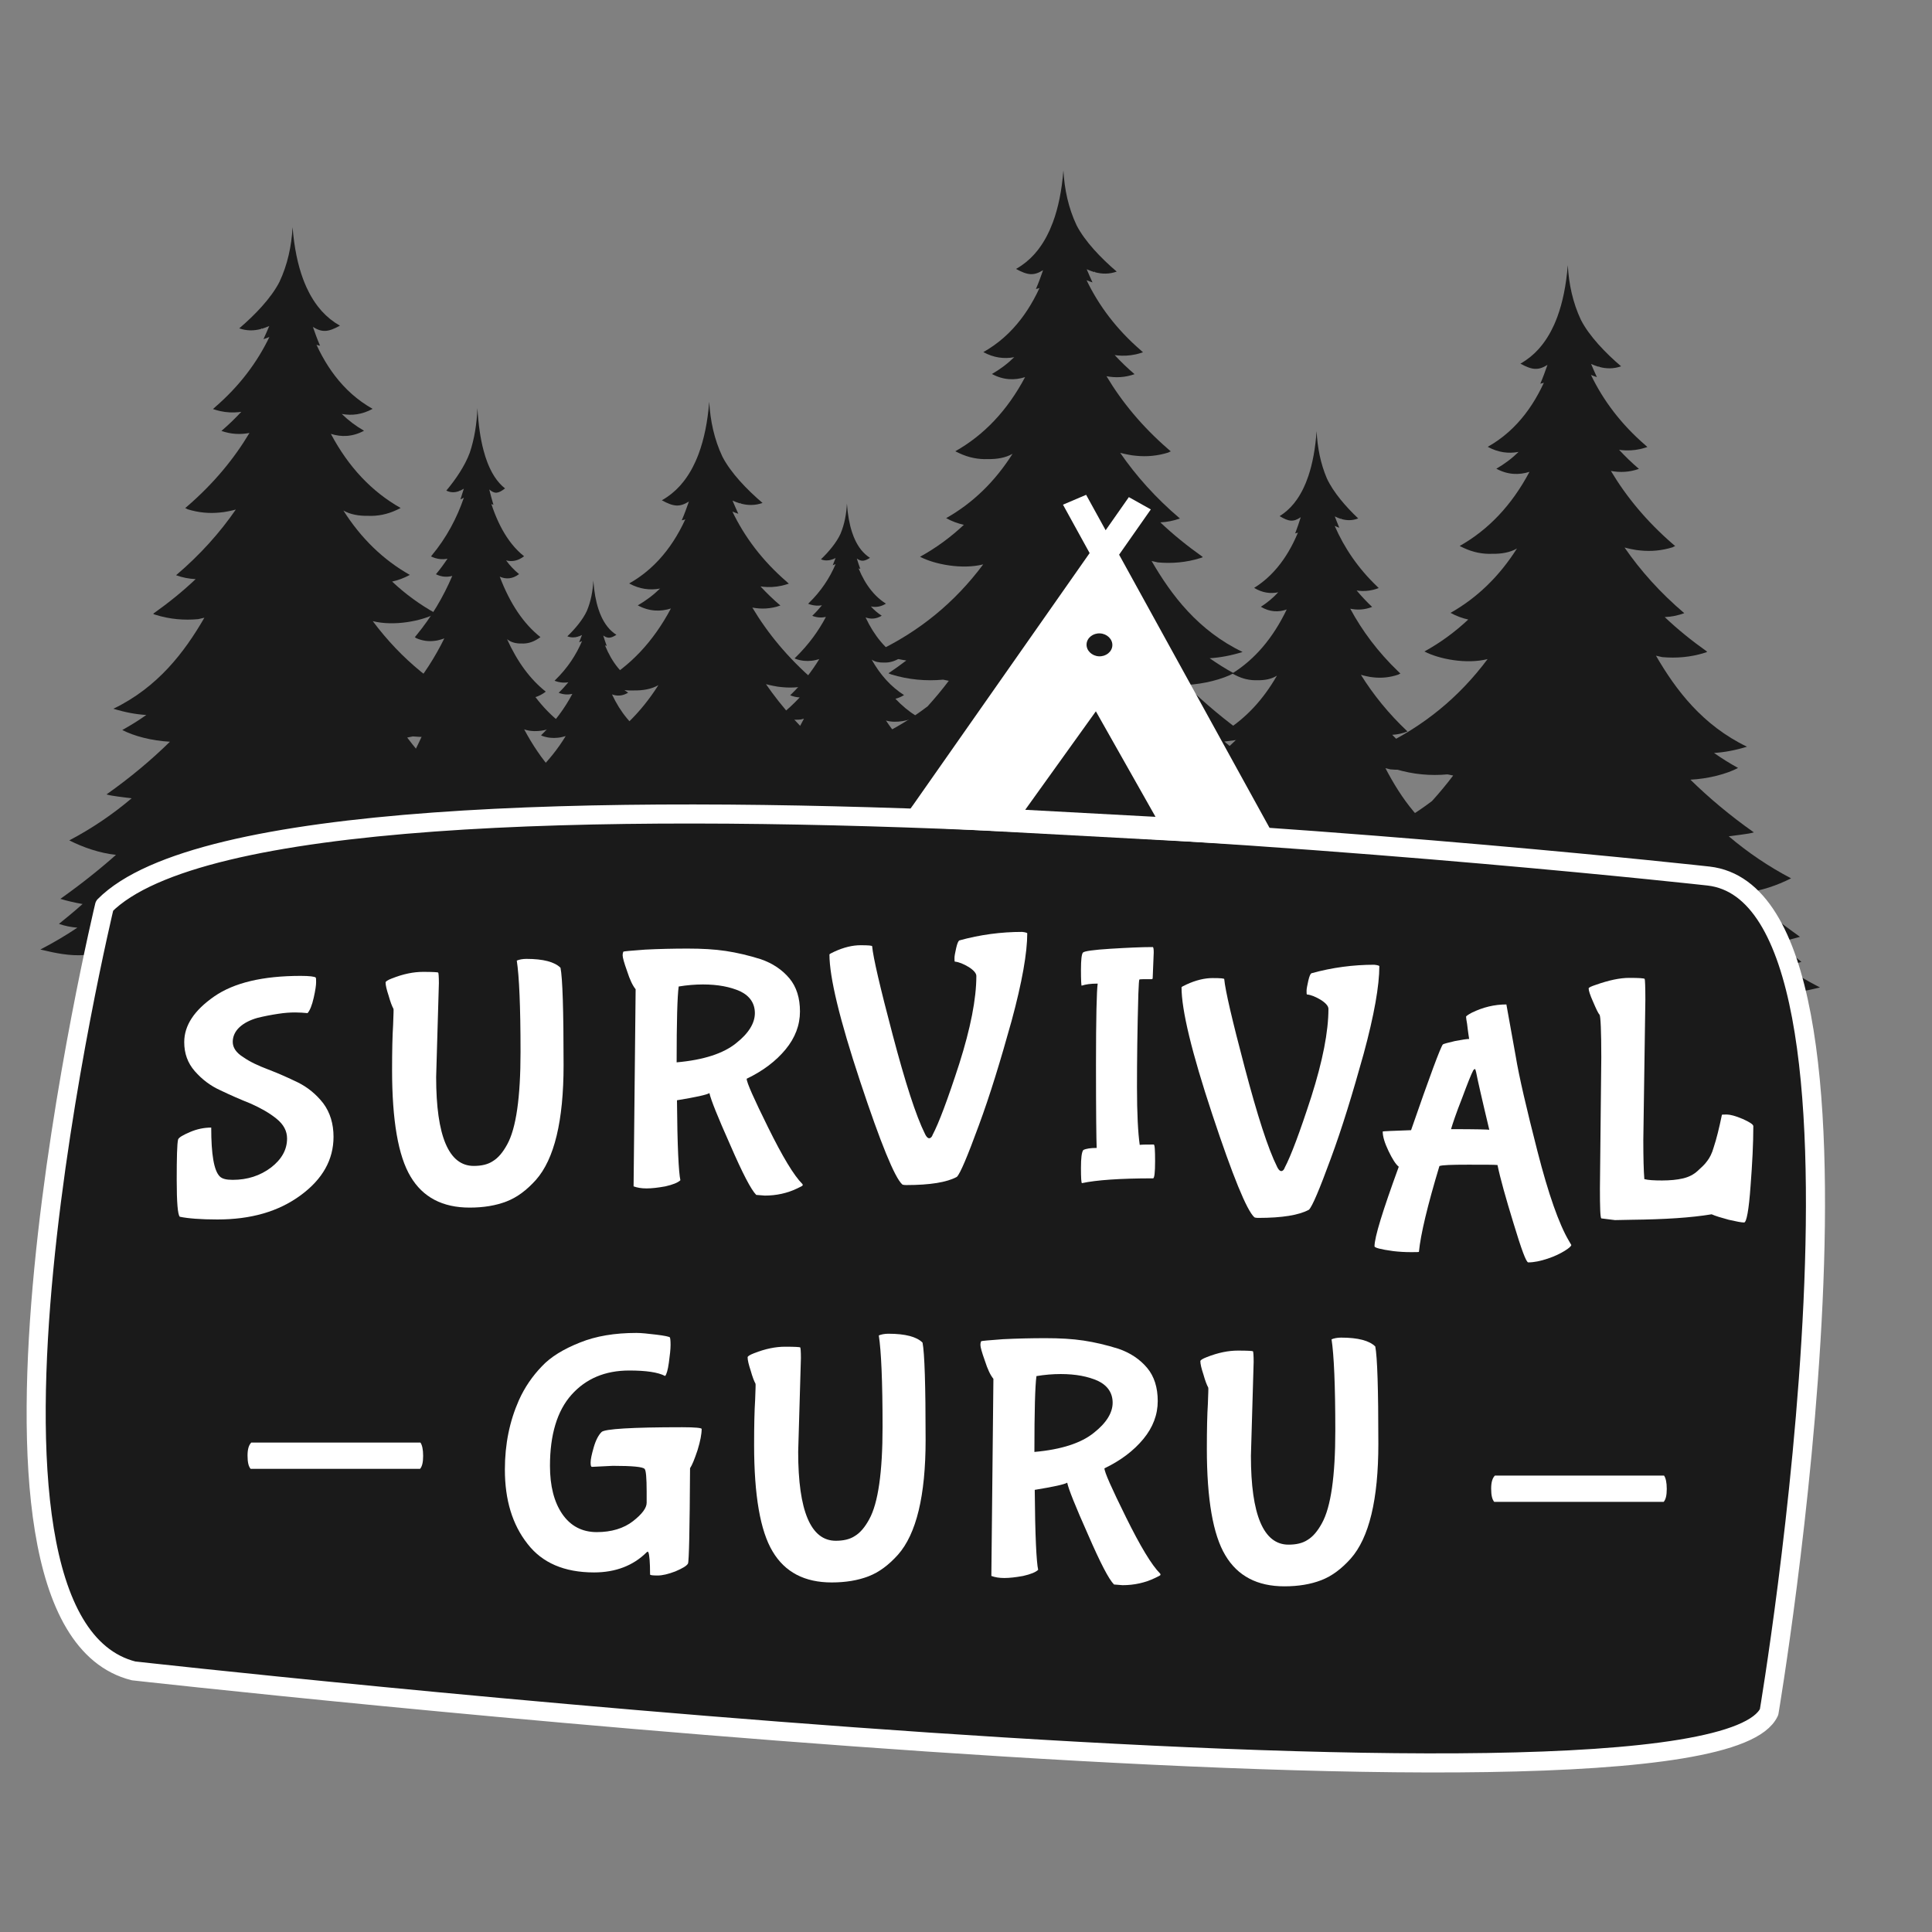 <?xml version="1.0" encoding="UTF-8" standalone="no"?>
<!DOCTYPE svg PUBLIC "-//W3C//DTD SVG 1.1//EN" "http://www.w3.org/Graphics/SVG/1.1/DTD/svg11.dtd">
<svg width="100%" height="100%" viewBox="0 0 3544 3544" version="1.1" xmlns="http://www.w3.org/2000/svg" xmlns:xlink="http://www.w3.org/1999/xlink" xml:space="preserve" xmlns:serif="http://www.serif.com/" style="fill-rule:evenodd;clip-rule:evenodd;stroke-linecap:round;stroke-linejoin:round;stroke-miterlimit:1.5;">
    <rect x="0" y="0" width="3544" height="3544" fill="#808080" stroke="none"/>
    <g transform="matrix(0.3,0,0,0.3,0,0)">
        <g>
            <g transform="matrix(77.924,0,0,77.924,-2101.01,733.249)">
                <path d="M68.485,64.776C68.925,64.664 69.383,64.525 69.869,64.348C67.747,63.354 67.452,63.268 65.624,61.882C66.507,61.735 67.391,61.477 68.225,61.085C66.274,60.165 64.459,59.049 62.802,57.736C63.497,57.558 64.191,57.365 64.884,57.161C65.769,57.079 66.664,56.912 67.562,56.645C67.635,56.608 67.856,56.571 67.795,56.522C66.251,55.521 64.818,54.449 63.506,53.318C63.874,53.208 64.237,53.071 64.593,52.902C63.154,52.224 61.813,51.411 60.574,50.467C59.983,49.814 59.428,49.147 58.914,48.465C59.063,48.44 59.212,48.41 59.359,48.375C60.682,48.497 62.055,48.386 63.452,47.958C63.501,47.921 63.673,47.897 63.624,47.86C63.151,47.539 62.692,47.209 62.247,46.87C63.044,46.754 63.832,46.535 64.593,46.191C61.249,44.608 58.45,42.331 56.213,39.329C57.864,39.747 60.032,39.33 61.17,38.731C59.923,38.045 58.778,37.208 57.731,36.225C58.192,36.124 58.659,35.954 59.121,35.701C57.048,34.53 55.303,32.851 53.909,30.65C54.444,30.965 55.144,31.081 55.852,31.067C56.582,31.096 57.337,30.962 58.108,30.597C58.207,30.554 58.3,30.509 58.385,30.462C58.383,30.461 58.381,30.46 58.38,30.459C58.386,30.456 58.392,30.453 58.398,30.45C56.141,29.174 54.313,27.248 52.926,24.635C53.736,24.893 54.619,24.88 55.527,24.39C54.889,24.022 54.313,23.592 53.773,23.065C53.775,23.065 53.778,23.066 53.78,23.066C53.79,23.07 53.8,23.074 53.81,23.077C54.571,23.212 55.368,23.126 56.202,22.672C56.061,22.593 55.923,22.51 55.787,22.424C55.758,22.406 55.731,22.386 55.702,22.368C55.595,22.298 55.488,22.228 55.384,22.154C55.352,22.131 55.321,22.107 55.29,22.085C55.19,22.012 55.09,21.938 54.993,21.862C54.963,21.839 54.934,21.814 54.905,21.79C54.806,21.71 54.708,21.629 54.612,21.545C54.587,21.523 54.563,21.501 54.538,21.479C54.437,21.389 54.337,21.297 54.24,21.201C54.222,21.184 54.205,21.167 54.188,21.149C54.082,21.044 53.977,20.937 53.875,20.826C53.867,20.818 53.859,20.809 53.852,20.801C53.05,19.929 52.364,18.877 51.797,17.643C51.892,17.679 51.987,17.704 52.08,17.716C52.068,17.691 52.068,17.679 52.055,17.667C51.859,17.213 51.687,16.735 51.515,16.244C52.251,16.698 52.717,16.649 53.637,16.146C53.514,16.077 53.395,16.002 53.279,15.924C53.262,15.913 53.244,15.901 53.227,15.89C53.114,15.813 53.003,15.731 52.895,15.645C52.88,15.633 52.865,15.62 52.85,15.608C52.741,15.519 52.634,15.427 52.531,15.33C52.53,15.329 52.528,15.328 52.527,15.327C52.428,15.233 52.332,15.134 52.239,15.032C52.217,15.008 52.194,14.983 52.172,14.958C52.087,14.862 52.003,14.762 51.923,14.659C51.896,14.624 51.869,14.588 51.842,14.552C51.783,14.473 51.725,14.392 51.669,14.31C51.627,14.248 51.585,14.185 51.545,14.121C51.497,14.046 51.451,13.97 51.405,13.893C51.367,13.828 51.329,13.763 51.293,13.696C51.262,13.639 51.232,13.58 51.201,13.521C51.138,13.399 51.077,13.275 51.018,13.147C51.002,13.113 50.987,13.078 50.972,13.044C50.892,12.863 50.816,12.677 50.744,12.484C50.324,11.351 50.046,10 49.92,8.417C49.837,9.908 49.527,11.359 48.889,12.713C48.238,13.984 46.961,15.311 45.736,16.355C46.325,16.563 46.901,16.551 47.441,16.404C47.453,16.392 47.466,16.367 47.478,16.343C47.49,16.355 47.49,16.38 47.502,16.392C47.698,16.331 47.895,16.257 48.091,16.171C47.944,16.515 47.797,16.858 47.637,17.202C47.764,17.164 47.927,17.106 48.101,17.032C47.146,19.018 45.756,20.887 43.809,22.563C43.807,22.566 43.805,22.57 43.803,22.573C43.76,22.61 43.718,22.649 43.674,22.686C43.722,22.703 43.769,22.717 43.817,22.732C43.819,22.733 43.82,22.734 43.822,22.735C43.839,22.741 43.857,22.745 43.874,22.75C43.919,22.764 43.965,22.778 44.01,22.79C44.068,22.806 44.125,22.82 44.182,22.834C44.206,22.84 44.23,22.846 44.254,22.851C44.747,22.959 45.236,22.978 45.711,22.931C45.72,22.929 45.73,22.926 45.74,22.923C45.792,22.918 45.844,22.913 45.895,22.906C45.416,23.421 44.901,23.924 44.337,24.403C45.095,24.672 45.828,24.697 46.537,24.564C45.325,26.595 43.739,28.512 41.707,30.277C41.635,30.339 41.564,30.402 41.491,30.463C41.516,30.472 41.54,30.479 41.565,30.488C41.602,30.5 41.638,30.525 41.675,30.549C42.534,30.819 43.393,30.892 44.214,30.807C44.415,30.793 44.65,30.758 44.9,30.705C45.091,30.668 45.28,30.625 45.466,30.574C44.215,32.39 42.669,34.12 40.779,35.727C41.282,35.911 41.797,36.009 42.313,36.033C41.319,36.978 40.215,37.873 38.988,38.744C38.998,38.747 39.008,38.749 39.018,38.752C39.016,38.753 39.014,38.755 39.012,38.756C38.963,38.781 39.11,38.805 39.159,38.83C40.288,39.186 41.416,39.272 42.508,39.174C42.674,39.139 42.834,39.104 42.991,39.065C42.994,39.065 42.996,39.065 42.999,39.064C41.429,41.775 39.343,44.523 35.859,46.204C36.789,46.489 37.621,46.643 38.444,46.694C37.837,47.12 37.209,47.513 36.558,47.872C37.455,48.342 38.867,48.718 40.297,48.792C38.835,50.224 37.192,51.605 35.319,52.927C35.741,53.06 36.756,53.153 37.29,53.233C35.785,54.509 34.155,55.61 32.399,56.533C33.488,57.085 34.782,57.534 36.063,57.669C34.723,58.859 33.277,60.002 31.7,61.122C32.277,61.294 32.865,61.429 33.442,61.527C32.853,62.054 32.227,62.57 31.589,63.085C32.05,63.249 32.535,63.343 33.034,63.383C32.103,64.006 31.135,64.578 30.13,65.097C32.473,65.661 34.583,66.042 37.577,64.042C37.81,65.293 37.982,66.103 37.614,66.974C39.287,66.745 40.136,66.031 41.066,64.765C41.337,64.63 41.61,64.493 41.881,64.358C42.103,65.516 42.057,67.228 41.859,68.176C42.846,68.461 45.024,67.242 46.661,65.932C46.674,65.93 46.688,65.926 46.702,65.924L46.702,88.286C46.702,90.107 48.178,91.583 49.999,91.583C51.82,91.583 53.296,90.107 53.296,88.286L53.296,67.641C54.39,68.219 55.504,68.644 56.434,68.74C56.068,68.191 55.847,67.357 55.711,66.493C56.01,66.61 56.244,66.651 56.373,66.569C56.308,65.936 56.354,65.221 56.467,64.565C57.754,65.576 59.619,66.932 60.986,67.158C60.527,66.42 60.498,64.718 60.737,63.907C61.322,64.116 61.902,64.336 62.501,64.53C64.568,65.693 67.104,65.68 68.703,65.207C68.789,65.17 69.034,65.133 68.961,65.084C68.801,64.982 68.643,64.879 68.485,64.776Z" style="fill:rgb(26,26,26);"/>
            </g>
            <g transform="matrix(-77.924,0,0,77.924,10392.2,386.26)">
                <path d="M68.485,64.776C68.925,64.664 69.383,64.525 69.869,64.348C67.747,63.354 67.452,63.268 65.624,61.882C66.507,61.735 67.391,61.477 68.225,61.085C66.274,60.165 64.459,59.049 62.802,57.736C63.497,57.558 64.191,57.365 64.884,57.161C65.769,57.079 66.664,56.912 67.562,56.645C67.635,56.608 67.856,56.571 67.795,56.522C66.251,55.521 64.818,54.449 63.506,53.318C63.874,53.208 64.237,53.071 64.593,52.902C63.154,52.224 61.813,51.411 60.574,50.467C59.983,49.814 59.428,49.147 58.914,48.465C59.063,48.44 59.212,48.41 59.359,48.375C60.682,48.497 62.055,48.386 63.452,47.958C63.501,47.921 63.673,47.897 63.624,47.86C63.151,47.539 62.692,47.209 62.247,46.87C63.044,46.754 63.832,46.535 64.593,46.191C61.249,44.608 58.45,42.331 56.213,39.329C57.864,39.747 60.032,39.33 61.17,38.731C59.923,38.045 58.778,37.208 57.731,36.225C58.192,36.124 58.659,35.954 59.121,35.701C57.048,34.53 55.303,32.851 53.909,30.65C54.444,30.965 55.144,31.081 55.852,31.067C56.582,31.096 57.337,30.962 58.108,30.597C58.207,30.554 58.3,30.509 58.385,30.462C58.383,30.461 58.381,30.46 58.38,30.459C58.386,30.456 58.392,30.453 58.398,30.45C56.141,29.174 54.313,27.248 52.926,24.635C53.736,24.893 54.619,24.88 55.527,24.39C54.889,24.022 54.313,23.592 53.773,23.065C53.775,23.065 53.778,23.066 53.78,23.066C53.79,23.07 53.8,23.074 53.81,23.077C54.571,23.212 55.368,23.126 56.202,22.672C56.061,22.593 55.923,22.51 55.787,22.424C55.758,22.406 55.731,22.386 55.702,22.368C55.595,22.298 55.488,22.228 55.384,22.154C55.352,22.131 55.321,22.107 55.29,22.085C55.19,22.012 55.09,21.938 54.993,21.862C54.963,21.839 54.934,21.814 54.905,21.79C54.806,21.71 54.708,21.629 54.612,21.545C54.587,21.523 54.563,21.501 54.538,21.479C54.437,21.389 54.337,21.297 54.24,21.201C54.222,21.184 54.205,21.167 54.188,21.149C54.082,21.044 53.977,20.937 53.875,20.826C53.867,20.818 53.859,20.809 53.852,20.801C53.05,19.929 52.364,18.877 51.797,17.643C51.892,17.679 51.987,17.704 52.08,17.716C52.068,17.691 52.068,17.679 52.055,17.667C51.859,17.213 51.687,16.735 51.515,16.244C52.251,16.698 52.717,16.649 53.637,16.146C53.514,16.077 53.395,16.002 53.279,15.924C53.262,15.913 53.244,15.901 53.227,15.89C53.114,15.813 53.003,15.731 52.895,15.645C52.88,15.633 52.865,15.62 52.85,15.608C52.741,15.519 52.634,15.427 52.531,15.33C52.53,15.329 52.528,15.328 52.527,15.327C52.428,15.233 52.332,15.134 52.239,15.032C52.217,15.008 52.194,14.983 52.172,14.958C52.087,14.862 52.003,14.762 51.923,14.659C51.896,14.624 51.869,14.588 51.842,14.552C51.783,14.473 51.725,14.392 51.669,14.31C51.627,14.248 51.585,14.185 51.545,14.121C51.497,14.046 51.451,13.97 51.405,13.893C51.367,13.828 51.329,13.763 51.293,13.696C51.262,13.639 51.232,13.58 51.201,13.521C51.138,13.399 51.077,13.275 51.018,13.147C51.002,13.113 50.987,13.078 50.972,13.044C50.892,12.863 50.816,12.677 50.744,12.484C50.324,11.351 50.046,10 49.92,8.417C49.837,9.908 49.527,11.359 48.889,12.713C48.238,13.984 46.961,15.311 45.736,16.355C46.325,16.563 46.901,16.551 47.441,16.404C47.453,16.392 47.466,16.367 47.478,16.343C47.49,16.355 47.49,16.38 47.502,16.392C47.698,16.331 47.895,16.257 48.091,16.171C47.944,16.515 47.797,16.858 47.637,17.202C47.764,17.164 47.927,17.106 48.101,17.032C47.146,19.018 45.756,20.887 43.809,22.563C43.807,22.566 43.805,22.57 43.803,22.573C43.76,22.61 43.718,22.649 43.674,22.686C43.722,22.703 43.769,22.717 43.817,22.732C43.819,22.733 43.82,22.734 43.822,22.735C43.839,22.741 43.857,22.745 43.874,22.75C43.919,22.764 43.965,22.778 44.01,22.79C44.068,22.806 44.125,22.82 44.182,22.834C44.206,22.84 44.23,22.846 44.254,22.851C44.747,22.959 45.236,22.978 45.711,22.931C45.72,22.929 45.73,22.926 45.74,22.923C45.792,22.918 45.844,22.913 45.895,22.906C45.416,23.421 44.901,23.924 44.337,24.403C45.095,24.672 45.828,24.697 46.537,24.564C45.325,26.595 43.739,28.512 41.707,30.277C41.635,30.339 41.564,30.402 41.491,30.463C41.516,30.472 41.54,30.479 41.565,30.488C41.602,30.5 41.638,30.525 41.675,30.549C42.534,30.819 43.393,30.892 44.214,30.807C44.415,30.793 44.65,30.758 44.9,30.705C45.091,30.668 45.28,30.625 45.466,30.574C44.215,32.39 42.669,34.12 40.779,35.727C41.282,35.911 41.797,36.009 42.313,36.033C41.319,36.978 40.215,37.873 38.988,38.744C38.998,38.747 39.008,38.749 39.018,38.752C39.016,38.753 39.014,38.755 39.012,38.756C38.963,38.781 39.11,38.805 39.159,38.83C40.288,39.186 41.416,39.272 42.508,39.174C42.674,39.139 42.834,39.104 42.991,39.065C42.994,39.065 42.996,39.065 42.999,39.064C41.429,41.775 39.343,44.523 35.859,46.204C36.789,46.489 37.621,46.643 38.444,46.694C37.837,47.12 37.209,47.513 36.558,47.872C37.455,48.342 38.867,48.718 40.297,48.792C38.835,50.224 37.192,51.605 35.319,52.927C35.741,53.06 36.756,53.153 37.29,53.233C35.785,54.509 34.155,55.61 32.399,56.533C33.488,57.085 34.782,57.534 36.063,57.669C34.723,58.859 33.277,60.002 31.7,61.122C32.277,61.294 32.865,61.429 33.442,61.527C32.853,62.054 32.227,62.57 31.589,63.085C32.05,63.249 32.535,63.343 33.034,63.383C32.103,64.006 31.135,64.578 30.13,65.097C32.473,65.661 34.583,66.042 37.577,64.042C37.81,65.293 37.982,66.103 37.614,66.974C39.287,66.745 40.136,66.031 41.066,64.765C41.337,64.63 41.61,64.493 41.881,64.358C42.103,65.516 42.057,67.228 41.859,68.176C42.846,68.461 45.024,67.242 46.661,65.932C46.674,65.93 46.688,65.926 46.702,65.924L46.702,88.286C46.702,90.107 48.178,91.583 49.999,91.583C51.82,91.583 53.296,90.107 53.296,88.286L53.296,67.641C54.39,68.219 55.504,68.644 56.434,68.74C56.068,68.191 55.847,67.357 55.711,66.493C56.01,66.61 56.244,66.651 56.373,66.569C56.308,65.936 56.354,65.221 56.467,64.565C57.754,65.576 59.619,66.932 60.986,67.158C60.527,66.42 60.498,64.718 60.737,63.907C61.322,64.116 61.902,64.336 62.501,64.53C64.568,65.693 67.104,65.68 68.703,65.207C68.789,65.17 69.034,65.133 68.961,65.084C68.801,64.982 68.643,64.879 68.485,64.776Z" style="fill:rgb(26,26,26);"/>
            </g>
            <g transform="matrix(-77.924,0,0,77.924,13476.3,965.384)">
                <path d="M68.485,64.776C68.925,64.664 69.383,64.525 69.869,64.348C67.747,63.354 67.452,63.268 65.624,61.882C66.507,61.735 67.391,61.477 68.225,61.085C66.274,60.165 64.459,59.049 62.802,57.736C63.497,57.558 64.191,57.365 64.884,57.161C65.769,57.079 66.664,56.912 67.562,56.645C67.635,56.608 67.856,56.571 67.795,56.522C66.251,55.521 64.818,54.449 63.506,53.318C63.874,53.208 64.237,53.071 64.593,52.902C63.154,52.224 61.813,51.411 60.574,50.467C59.983,49.814 59.428,49.147 58.914,48.465C59.063,48.44 59.212,48.41 59.359,48.375C60.682,48.497 62.055,48.386 63.452,47.958C63.501,47.921 63.673,47.897 63.624,47.86C63.151,47.539 62.692,47.209 62.247,46.87C63.044,46.754 63.832,46.535 64.593,46.191C61.249,44.608 58.45,42.331 56.213,39.329C57.864,39.747 60.032,39.33 61.17,38.731C59.923,38.045 58.778,37.208 57.731,36.225C58.192,36.124 58.659,35.954 59.121,35.701C57.048,34.53 55.303,32.851 53.909,30.65C54.444,30.965 55.144,31.081 55.852,31.067C56.582,31.096 57.337,30.962 58.108,30.597C58.207,30.554 58.3,30.509 58.385,30.462C58.383,30.461 58.381,30.46 58.38,30.459C58.386,30.456 58.392,30.453 58.398,30.45C56.141,29.174 54.313,27.248 52.926,24.635C53.736,24.893 54.619,24.88 55.527,24.39C54.889,24.022 54.313,23.592 53.773,23.065C53.775,23.065 53.778,23.066 53.78,23.066C53.79,23.07 53.8,23.074 53.81,23.077C54.571,23.212 55.368,23.126 56.202,22.672C56.061,22.593 55.923,22.51 55.787,22.424C55.758,22.406 55.731,22.386 55.702,22.368C55.595,22.298 55.488,22.228 55.384,22.154C55.352,22.131 55.321,22.107 55.29,22.085C55.19,22.012 55.09,21.938 54.993,21.862C54.963,21.839 54.934,21.814 54.905,21.79C54.806,21.71 54.708,21.629 54.612,21.545C54.587,21.523 54.563,21.501 54.538,21.479C54.437,21.389 54.337,21.297 54.24,21.201C54.222,21.184 54.205,21.167 54.188,21.149C54.082,21.044 53.977,20.937 53.875,20.826C53.867,20.818 53.859,20.809 53.852,20.801C53.05,19.929 52.364,18.877 51.797,17.643C51.892,17.679 51.987,17.704 52.08,17.716C52.068,17.691 52.068,17.679 52.055,17.667C51.859,17.213 51.687,16.735 51.515,16.244C52.251,16.698 52.717,16.649 53.637,16.146C53.514,16.077 53.395,16.002 53.279,15.924C53.262,15.913 53.244,15.901 53.227,15.89C53.114,15.813 53.003,15.731 52.895,15.645C52.88,15.633 52.865,15.62 52.85,15.608C52.741,15.519 52.634,15.427 52.531,15.33C52.53,15.329 52.528,15.328 52.527,15.327C52.428,15.233 52.332,15.134 52.239,15.032C52.217,15.008 52.194,14.983 52.172,14.958C52.087,14.862 52.003,14.762 51.923,14.659C51.896,14.624 51.869,14.588 51.842,14.552C51.783,14.473 51.725,14.392 51.669,14.31C51.627,14.248 51.585,14.185 51.545,14.121C51.497,14.046 51.451,13.97 51.405,13.893C51.367,13.828 51.329,13.763 51.293,13.696C51.262,13.639 51.232,13.58 51.201,13.521C51.138,13.399 51.077,13.275 51.018,13.147C51.002,13.113 50.987,13.078 50.972,13.044C50.892,12.863 50.816,12.677 50.744,12.484C50.324,11.351 50.046,10 49.92,8.417C49.837,9.908 49.527,11.359 48.889,12.713C48.238,13.984 46.961,15.311 45.736,16.355C46.325,16.563 46.901,16.551 47.441,16.404C47.453,16.392 47.466,16.367 47.478,16.343C47.49,16.355 47.49,16.38 47.502,16.392C47.698,16.331 47.895,16.257 48.091,16.171C47.944,16.515 47.797,16.858 47.637,17.202C47.764,17.164 47.927,17.106 48.101,17.032C47.146,19.018 45.756,20.887 43.809,22.563C43.807,22.566 43.805,22.57 43.803,22.573C43.76,22.61 43.718,22.649 43.674,22.686C43.722,22.703 43.769,22.717 43.817,22.732C43.819,22.733 43.82,22.734 43.822,22.735C43.839,22.741 43.857,22.745 43.874,22.75C43.919,22.764 43.965,22.778 44.01,22.79C44.068,22.806 44.125,22.82 44.182,22.834C44.206,22.84 44.23,22.846 44.254,22.851C44.747,22.959 45.236,22.978 45.711,22.931C45.72,22.929 45.73,22.926 45.74,22.923C45.792,22.918 45.844,22.913 45.895,22.906C45.416,23.421 44.901,23.924 44.337,24.403C45.095,24.672 45.828,24.697 46.537,24.564C45.325,26.595 43.739,28.512 41.707,30.277C41.635,30.339 41.564,30.402 41.491,30.463C41.516,30.472 41.54,30.479 41.565,30.488C41.602,30.5 41.638,30.525 41.675,30.549C42.534,30.819 43.393,30.892 44.214,30.807C44.415,30.793 44.65,30.758 44.9,30.705C45.091,30.668 45.28,30.625 45.466,30.574C44.215,32.39 42.669,34.12 40.779,35.727C41.282,35.911 41.797,36.009 42.313,36.033C41.319,36.978 40.215,37.873 38.988,38.744C38.998,38.747 39.008,38.749 39.018,38.752C39.016,38.753 39.014,38.755 39.012,38.756C38.963,38.781 39.11,38.805 39.159,38.83C40.288,39.186 41.416,39.272 42.508,39.174C42.674,39.139 42.834,39.104 42.991,39.065C42.994,39.065 42.996,39.065 42.999,39.064C41.429,41.775 39.343,44.523 35.859,46.204C36.789,46.489 37.621,46.643 38.444,46.694C37.837,47.12 37.209,47.513 36.558,47.872C37.455,48.342 38.867,48.718 40.297,48.792C38.835,50.224 37.192,51.605 35.319,52.927C35.741,53.06 36.756,53.153 37.29,53.233C35.785,54.509 34.155,55.61 32.399,56.533C33.488,57.085 34.782,57.534 36.063,57.669C34.723,58.859 33.277,60.002 31.7,61.122C32.277,61.294 32.865,61.429 33.442,61.527C32.853,62.054 32.227,62.57 31.589,63.085C32.05,63.249 32.535,63.343 33.034,63.383C32.103,64.006 31.135,64.578 30.13,65.097C32.473,65.661 34.583,66.042 37.577,64.042C37.81,65.293 37.982,66.103 37.614,66.974C39.287,66.745 40.136,66.031 41.066,64.765C41.337,64.63 41.61,64.493 41.881,64.358C42.103,65.516 42.057,67.228 41.859,68.176C42.846,68.461 45.024,67.242 46.661,65.932C46.674,65.93 46.688,65.926 46.702,65.924L46.702,88.286C46.702,90.107 48.178,91.583 49.999,91.583C51.82,91.583 53.296,90.107 53.296,88.286L53.296,67.641C54.39,68.219 55.504,68.644 56.434,68.74C56.068,68.191 55.847,67.357 55.711,66.493C56.01,66.61 56.244,66.651 56.373,66.569C56.308,65.936 56.354,65.221 56.467,64.565C57.754,65.576 59.619,66.932 60.986,67.158C60.527,66.42 60.498,64.718 60.737,63.907C61.322,64.116 61.902,64.336 62.501,64.53C64.568,65.693 67.104,65.68 68.703,65.207C68.789,65.17 69.034,65.133 68.961,65.084C68.801,64.982 68.643,64.879 68.485,64.776Z" style="fill:rgb(26,26,26);"/>
            </g>
            <g transform="matrix(-60.798,0,0,67.238,11085.5,2070.29)">
                <path d="M68.485,64.776C68.925,64.664 69.383,64.525 69.869,64.348C67.747,63.354 67.452,63.268 65.624,61.882C66.507,61.735 67.391,61.477 68.225,61.085C66.274,60.165 64.459,59.049 62.802,57.736C63.497,57.558 64.191,57.365 64.884,57.161C65.769,57.079 66.664,56.912 67.562,56.645C67.635,56.608 67.856,56.571 67.795,56.522C66.251,55.521 64.818,54.449 63.506,53.318C63.874,53.208 64.237,53.071 64.593,52.902C63.154,52.224 61.813,51.411 60.574,50.467C59.983,49.814 59.428,49.147 58.914,48.465C59.063,48.44 59.212,48.41 59.359,48.375C60.682,48.497 62.055,48.386 63.452,47.958C63.501,47.921 63.673,47.897 63.624,47.86C63.151,47.539 62.692,47.209 62.247,46.87C63.044,46.754 63.832,46.535 64.593,46.191C61.249,44.608 58.45,42.331 56.213,39.329C57.864,39.747 60.032,39.33 61.17,38.731C59.923,38.045 58.778,37.208 57.731,36.225C58.192,36.124 58.659,35.954 59.121,35.701C57.048,34.53 55.303,32.851 53.909,30.65C54.444,30.965 55.144,31.081 55.852,31.067C56.582,31.096 57.337,30.962 58.108,30.597C58.207,30.554 58.3,30.509 58.385,30.462C58.383,30.461 58.381,30.46 58.38,30.459C58.386,30.456 58.392,30.453 58.398,30.45C56.141,29.174 54.313,27.248 52.926,24.635C53.736,24.893 54.619,24.88 55.527,24.39C54.889,24.022 54.313,23.592 53.773,23.065C53.775,23.065 53.778,23.066 53.78,23.066C53.79,23.07 53.8,23.074 53.81,23.077C54.571,23.212 55.368,23.126 56.202,22.672C56.061,22.593 55.923,22.51 55.787,22.424C55.758,22.406 55.731,22.386 55.702,22.368C55.595,22.298 55.488,22.228 55.384,22.154C55.352,22.131 55.321,22.107 55.29,22.085C55.19,22.012 55.09,21.938 54.993,21.862C54.963,21.839 54.934,21.814 54.905,21.79C54.806,21.71 54.708,21.629 54.612,21.545C54.587,21.523 54.563,21.501 54.538,21.479C54.437,21.389 54.337,21.297 54.24,21.201C54.222,21.184 54.205,21.167 54.188,21.149C54.082,21.044 53.977,20.937 53.875,20.826C53.867,20.818 53.859,20.809 53.852,20.801C53.05,19.929 52.364,18.877 51.797,17.643C51.892,17.679 51.987,17.704 52.08,17.716C52.068,17.691 52.068,17.679 52.055,17.667C51.859,17.213 51.687,16.735 51.515,16.244C52.251,16.698 52.717,16.649 53.637,16.146C53.514,16.077 53.395,16.002 53.279,15.924C53.262,15.913 53.244,15.901 53.227,15.89C53.114,15.813 53.003,15.731 52.895,15.645C52.88,15.633 52.865,15.62 52.85,15.608C52.741,15.519 52.634,15.427 52.531,15.33C52.53,15.329 52.528,15.328 52.527,15.327C52.428,15.233 52.332,15.134 52.239,15.032C52.217,15.008 52.194,14.983 52.172,14.958C52.087,14.862 52.003,14.762 51.923,14.659C51.896,14.624 51.869,14.588 51.842,14.552C51.783,14.473 51.725,14.392 51.669,14.31C51.627,14.248 51.585,14.185 51.545,14.121C51.497,14.046 51.451,13.97 51.405,13.893C51.367,13.828 51.329,13.763 51.293,13.696C51.262,13.639 51.232,13.58 51.201,13.521C51.138,13.399 51.077,13.275 51.018,13.147C51.002,13.113 50.987,13.078 50.972,13.044C50.892,12.863 50.816,12.677 50.744,12.484C50.324,11.351 50.046,10 49.92,8.417C49.837,9.908 49.527,11.359 48.889,12.713C48.238,13.984 46.961,15.311 45.736,16.355C46.325,16.563 46.901,16.551 47.441,16.404C47.453,16.392 47.466,16.367 47.478,16.343C47.49,16.355 47.49,16.38 47.502,16.392C47.698,16.331 47.895,16.257 48.091,16.171C47.944,16.515 47.797,16.858 47.637,17.202C47.764,17.164 47.927,17.106 48.101,17.032C47.146,19.018 45.756,20.887 43.809,22.563C43.807,22.566 43.805,22.57 43.803,22.573C43.76,22.61 43.718,22.649 43.674,22.686C43.722,22.703 43.769,22.717 43.817,22.732C43.819,22.733 43.82,22.734 43.822,22.735C43.839,22.741 43.857,22.745 43.874,22.75C43.919,22.764 43.965,22.778 44.01,22.79C44.068,22.806 44.125,22.82 44.182,22.834C44.206,22.84 44.23,22.846 44.254,22.851C44.747,22.959 45.236,22.978 45.711,22.931C45.72,22.929 45.73,22.926 45.74,22.923C45.792,22.918 45.844,22.913 45.895,22.906C45.416,23.421 44.901,23.924 44.337,24.403C45.095,24.672 45.828,24.697 46.537,24.564C45.325,26.595 43.739,28.512 41.707,30.277C41.635,30.339 41.564,30.402 41.491,30.463C41.516,30.472 41.54,30.479 41.565,30.488C41.602,30.5 41.638,30.525 41.675,30.549C42.534,30.819 43.393,30.892 44.214,30.807C44.415,30.793 44.65,30.758 44.9,30.705C45.091,30.668 45.28,30.625 45.466,30.574C44.215,32.39 42.669,34.12 40.779,35.727C41.282,35.911 41.797,36.009 42.313,36.033C41.319,36.978 40.215,37.873 38.988,38.744C38.998,38.747 39.008,38.749 39.018,38.752C39.016,38.753 39.014,38.755 39.012,38.756C38.963,38.781 39.11,38.805 39.159,38.83C40.288,39.186 41.416,39.272 42.508,39.174C42.674,39.139 42.834,39.104 42.991,39.065C42.994,39.065 42.996,39.065 42.999,39.064C41.429,41.775 39.343,44.523 35.859,46.204C36.789,46.489 37.621,46.643 38.444,46.694C37.837,47.12 37.209,47.513 36.558,47.872C37.455,48.342 38.867,48.718 40.297,48.792C38.835,50.224 37.192,51.605 35.319,52.927C35.741,53.06 36.756,53.153 37.29,53.233C35.785,54.509 34.155,55.61 32.399,56.533C33.488,57.085 34.782,57.534 36.063,57.669C34.723,58.859 33.277,60.002 31.7,61.122C32.277,61.294 32.865,61.429 33.442,61.527C32.853,62.054 32.227,62.57 31.589,63.085C32.05,63.249 32.535,63.343 33.034,63.383C32.103,64.006 31.135,64.578 30.13,65.097C32.473,65.661 34.583,66.042 37.577,64.042C37.81,65.293 37.982,66.103 37.614,66.974C39.287,66.745 40.136,66.031 41.066,64.765C41.337,64.63 41.61,64.493 41.881,64.358C42.103,65.516 42.057,67.228 41.859,68.176C42.846,68.461 45.024,67.242 46.661,65.932C46.674,65.93 46.688,65.926 46.702,65.924L46.702,88.286C46.702,90.107 48.178,91.583 49.999,91.583C51.82,91.583 53.296,90.107 53.296,88.286L53.296,67.641C54.39,68.219 55.504,68.644 56.434,68.74C56.068,68.191 55.847,67.357 55.711,66.493C56.01,66.61 56.244,66.651 56.373,66.569C56.308,65.936 56.354,65.221 56.467,64.565C57.754,65.576 59.619,66.932 60.986,67.158C60.527,66.42 60.498,64.718 60.737,63.907C61.322,64.116 61.902,64.336 62.501,64.53C64.568,65.693 67.104,65.68 68.703,65.207C68.789,65.17 69.034,65.133 68.961,65.084C68.801,64.982 68.643,64.879 68.485,64.776Z" style="fill:rgb(26,26,26);"/>
            </g>
            <g transform="matrix(-77.924,0,0,77.924,8226.54,1800.92)">
                <path d="M68.485,64.776C68.925,64.664 69.383,64.525 69.869,64.348C67.747,63.354 67.452,63.268 65.624,61.882C66.507,61.735 67.391,61.477 68.225,61.085C66.274,60.165 64.459,59.049 62.802,57.736C63.497,57.558 64.191,57.365 64.884,57.161C65.769,57.079 66.664,56.912 67.562,56.645C67.635,56.608 67.856,56.571 67.795,56.522C66.251,55.521 64.818,54.449 63.506,53.318C63.874,53.208 64.237,53.071 64.593,52.902C63.154,52.224 61.813,51.411 60.574,50.467C59.983,49.814 59.428,49.147 58.914,48.465C59.063,48.44 59.212,48.41 59.359,48.375C60.682,48.497 62.055,48.386 63.452,47.958C63.501,47.921 63.673,47.897 63.624,47.86C63.151,47.539 62.692,47.209 62.247,46.87C63.044,46.754 63.832,46.535 64.593,46.191C61.249,44.608 58.45,42.331 56.213,39.329C57.864,39.747 60.032,39.33 61.17,38.731C59.923,38.045 58.778,37.208 57.731,36.225C58.192,36.124 58.659,35.954 59.121,35.701C57.048,34.53 55.303,32.851 53.909,30.65C54.444,30.965 55.144,31.081 55.852,31.067C56.582,31.096 57.337,30.962 58.108,30.597C58.207,30.554 58.3,30.509 58.385,30.462C58.383,30.461 58.381,30.46 58.38,30.459C58.386,30.456 58.392,30.453 58.398,30.45C56.141,29.174 54.313,27.248 52.926,24.635C53.736,24.893 54.619,24.88 55.527,24.39C54.889,24.022 54.313,23.592 53.773,23.065C53.775,23.065 53.778,23.066 53.78,23.066C53.79,23.07 53.8,23.074 53.81,23.077C54.571,23.212 55.368,23.126 56.202,22.672C56.061,22.593 55.923,22.51 55.787,22.424C55.758,22.406 55.731,22.386 55.702,22.368C55.595,22.298 55.488,22.228 55.384,22.154C55.352,22.131 55.321,22.107 55.29,22.085C55.19,22.012 55.09,21.938 54.993,21.862C54.963,21.839 54.934,21.814 54.905,21.79C54.806,21.71 54.708,21.629 54.612,21.545C54.587,21.523 54.563,21.501 54.538,21.479C54.437,21.389 54.337,21.297 54.24,21.201C54.222,21.184 54.205,21.167 54.188,21.149C54.082,21.044 53.977,20.937 53.875,20.826C53.867,20.818 53.859,20.809 53.852,20.801C53.05,19.929 52.364,18.877 51.797,17.643C51.892,17.679 51.987,17.704 52.08,17.716C52.068,17.691 52.068,17.679 52.055,17.667C51.859,17.213 51.687,16.735 51.515,16.244C52.251,16.698 52.717,16.649 53.637,16.146C53.514,16.077 53.395,16.002 53.279,15.924C53.262,15.913 53.244,15.901 53.227,15.89C53.114,15.813 53.003,15.731 52.895,15.645C52.88,15.633 52.865,15.62 52.85,15.608C52.741,15.519 52.634,15.427 52.531,15.33C52.53,15.329 52.528,15.328 52.527,15.327C52.428,15.233 52.332,15.134 52.239,15.032C52.217,15.008 52.194,14.983 52.172,14.958C52.087,14.862 52.003,14.762 51.923,14.659C51.896,14.624 51.869,14.588 51.842,14.552C51.783,14.473 51.725,14.392 51.669,14.31C51.627,14.248 51.585,14.185 51.545,14.121C51.497,14.046 51.451,13.97 51.405,13.893C51.367,13.828 51.329,13.763 51.293,13.696C51.262,13.639 51.232,13.58 51.201,13.521C51.138,13.399 51.077,13.275 51.018,13.147C51.002,13.113 50.987,13.078 50.972,13.044C50.892,12.863 50.816,12.677 50.744,12.484C50.324,11.351 50.046,10 49.92,8.417C49.837,9.908 49.527,11.359 48.889,12.713C48.238,13.984 46.961,15.311 45.736,16.355C46.325,16.563 46.901,16.551 47.441,16.404C47.453,16.392 47.466,16.367 47.478,16.343C47.49,16.355 47.49,16.38 47.502,16.392C47.698,16.331 47.895,16.257 48.091,16.171C47.944,16.515 47.797,16.858 47.637,17.202C47.764,17.164 47.927,17.106 48.101,17.032C47.146,19.018 45.756,20.887 43.809,22.563C43.807,22.566 43.805,22.57 43.803,22.573C43.76,22.61 43.718,22.649 43.674,22.686C43.722,22.703 43.769,22.717 43.817,22.732C43.819,22.733 43.82,22.734 43.822,22.735C43.839,22.741 43.857,22.745 43.874,22.75C43.919,22.764 43.965,22.778 44.01,22.79C44.068,22.806 44.125,22.82 44.182,22.834C44.206,22.84 44.23,22.846 44.254,22.851C44.747,22.959 45.236,22.978 45.711,22.931C45.72,22.929 45.73,22.926 45.74,22.923C45.792,22.918 45.844,22.913 45.895,22.906C45.416,23.421 44.901,23.924 44.337,24.403C45.095,24.672 45.828,24.697 46.537,24.564C45.325,26.595 43.739,28.512 41.707,30.277C41.635,30.339 41.564,30.402 41.491,30.463C41.516,30.472 41.54,30.479 41.565,30.488C41.602,30.5 41.638,30.525 41.675,30.549C42.534,30.819 43.393,30.892 44.214,30.807C44.415,30.793 44.65,30.758 44.9,30.705C45.091,30.668 45.28,30.625 45.466,30.574C44.215,32.39 42.669,34.12 40.779,35.727C41.282,35.911 41.797,36.009 42.313,36.033C41.319,36.978 40.215,37.873 38.988,38.744C38.998,38.747 39.008,38.749 39.018,38.752C39.016,38.753 39.014,38.755 39.012,38.756C38.963,38.781 39.11,38.805 39.159,38.83C40.288,39.186 41.416,39.272 42.508,39.174C42.674,39.139 42.834,39.104 42.991,39.065C42.994,39.065 42.996,39.065 42.999,39.064C41.429,41.775 39.343,44.523 35.859,46.204C36.789,46.489 37.621,46.643 38.444,46.694C37.837,47.12 37.209,47.513 36.558,47.872C37.455,48.342 38.867,48.718 40.297,48.792C38.835,50.224 37.192,51.605 35.319,52.927C35.741,53.06 36.756,53.153 37.29,53.233C35.785,54.509 34.155,55.61 32.399,56.533C33.488,57.085 34.782,57.534 36.063,57.669C34.723,58.859 33.277,60.002 31.7,61.122C32.277,61.294 32.865,61.429 33.442,61.527C32.853,62.054 32.227,62.57 31.589,63.085C32.05,63.249 32.535,63.343 33.034,63.383C32.103,64.006 31.135,64.578 30.13,65.097C32.473,65.661 34.583,66.042 37.577,64.042C37.81,65.293 37.982,66.103 37.614,66.974C39.287,66.745 40.136,66.031 41.066,64.765C41.337,64.63 41.61,64.493 41.881,64.358C42.103,65.516 42.057,67.228 41.859,68.176C42.846,68.461 45.024,67.242 46.661,65.932C46.674,65.93 46.688,65.926 46.702,65.924L46.702,88.286C46.702,90.107 48.178,91.583 49.999,91.583C51.82,91.583 53.296,90.107 53.296,88.286L53.296,67.641C54.39,68.219 55.504,68.644 56.434,68.74C56.068,68.191 55.847,67.357 55.711,66.493C56.01,66.61 56.244,66.651 56.373,66.569C56.308,65.936 56.354,65.221 56.467,64.565C57.754,65.576 59.619,66.932 60.986,67.158C60.527,66.42 60.498,64.718 60.737,63.907C61.322,64.116 61.902,64.336 62.501,64.53C64.568,65.693 67.104,65.68 68.703,65.207C68.789,65.17 69.034,65.133 68.961,65.084C68.801,64.982 68.643,64.879 68.485,64.776Z" style="fill:rgb(26,26,26);"/>
            </g>
            <g transform="matrix(45.435,0,0,63.546,651.078,1960.53)">
                <path d="M68.485,64.776C68.925,64.664 69.383,64.525 69.869,64.348C67.747,63.354 67.452,63.268 65.624,61.882C66.507,61.735 67.391,61.477 68.225,61.085C66.274,60.165 64.459,59.049 62.802,57.736C63.497,57.558 64.191,57.365 64.884,57.161C65.769,57.079 66.664,56.912 67.562,56.645C67.635,56.608 67.856,56.571 67.795,56.522C66.251,55.521 64.818,54.449 63.506,53.318C63.874,53.208 64.237,53.071 64.593,52.902C63.154,52.224 61.813,51.411 60.574,50.467C59.983,49.814 59.428,49.147 58.914,48.465C59.063,48.44 59.212,48.41 59.359,48.375C60.682,48.497 62.055,48.386 63.452,47.958C63.501,47.921 63.673,47.897 63.624,47.86C63.151,47.539 62.692,47.209 62.247,46.87C63.044,46.754 63.832,46.535 64.593,46.191C61.249,44.608 58.45,42.331 56.213,39.329C57.864,39.747 60.032,39.33 61.17,38.731C59.923,38.045 58.778,37.208 57.731,36.225C58.192,36.124 58.659,35.954 59.121,35.701C57.048,34.53 55.303,32.851 53.909,30.65C54.444,30.965 55.144,31.081 55.852,31.067C56.582,31.096 57.337,30.962 58.108,30.597C58.207,30.554 58.3,30.509 58.385,30.462C58.383,30.461 58.381,30.46 58.38,30.459C58.386,30.456 58.392,30.453 58.398,30.45C56.141,29.174 54.313,27.248 52.926,24.635C53.736,24.893 54.619,24.88 55.527,24.39C54.889,24.022 54.313,23.592 53.773,23.065C53.775,23.065 53.778,23.066 53.78,23.066C53.79,23.07 53.8,23.074 53.81,23.077C54.571,23.212 55.368,23.126 56.202,22.672C56.061,22.593 55.923,22.51 55.787,22.424C55.758,22.406 55.731,22.386 55.702,22.368C55.595,22.298 55.488,22.228 55.384,22.154C55.352,22.131 55.321,22.107 55.29,22.085C55.19,22.012 55.09,21.938 54.993,21.862C54.963,21.839 54.934,21.814 54.905,21.79C54.806,21.71 54.708,21.629 54.612,21.545C54.587,21.523 54.563,21.501 54.538,21.479C54.437,21.389 54.337,21.297 54.24,21.201C54.222,21.184 54.205,21.167 54.188,21.149C54.082,21.044 53.977,20.937 53.875,20.826C53.867,20.818 53.859,20.809 53.852,20.801C53.05,19.929 52.364,18.877 51.797,17.643C51.892,17.679 51.987,17.704 52.08,17.716C52.068,17.691 52.068,17.679 52.055,17.667C51.859,17.213 51.687,16.735 51.515,16.244C52.251,16.698 52.717,16.649 53.637,16.146C53.514,16.077 53.395,16.002 53.279,15.924C53.262,15.913 53.244,15.901 53.227,15.89C53.114,15.813 53.003,15.731 52.895,15.645C52.88,15.633 52.865,15.62 52.85,15.608C52.741,15.519 52.634,15.427 52.531,15.33C52.53,15.329 52.528,15.328 52.527,15.327C52.428,15.233 52.332,15.134 52.239,15.032C52.217,15.008 52.194,14.983 52.172,14.958C52.087,14.862 52.003,14.762 51.923,14.659C51.896,14.624 51.869,14.588 51.842,14.552C51.783,14.473 51.725,14.392 51.669,14.31C51.627,14.248 51.585,14.185 51.545,14.121C51.497,14.046 51.451,13.97 51.405,13.893C51.367,13.828 51.329,13.763 51.293,13.696C51.262,13.639 51.232,13.58 51.201,13.521C51.138,13.399 51.077,13.275 51.018,13.147C51.002,13.113 50.987,13.078 50.972,13.044C50.892,12.863 50.816,12.677 50.744,12.484C50.324,11.351 50.046,10 49.92,8.417C49.837,9.908 49.527,11.359 48.889,12.713C48.238,13.984 46.961,15.311 45.736,16.355C46.325,16.563 46.901,16.551 47.441,16.404C47.453,16.392 47.466,16.367 47.478,16.343C47.49,16.355 47.49,16.38 47.502,16.392C47.698,16.331 47.895,16.257 48.091,16.171C47.944,16.515 47.797,16.858 47.637,17.202C47.764,17.164 47.927,17.106 48.101,17.032C47.146,19.018 45.756,20.887 43.809,22.563C43.807,22.566 43.805,22.57 43.803,22.573C43.76,22.61 43.718,22.649 43.674,22.686C43.722,22.703 43.769,22.717 43.817,22.732C43.819,22.733 43.82,22.734 43.822,22.735C43.839,22.741 43.857,22.745 43.874,22.75C43.919,22.764 43.965,22.778 44.01,22.79C44.068,22.806 44.125,22.82 44.182,22.834C44.206,22.84 44.23,22.846 44.254,22.851C44.747,22.959 45.236,22.978 45.711,22.931C45.72,22.929 45.73,22.926 45.74,22.923C45.792,22.918 45.844,22.913 45.895,22.906C45.416,23.421 44.901,23.924 44.337,24.403C45.095,24.672 45.828,24.697 46.537,24.564C45.325,26.595 43.739,28.512 41.707,30.277C41.635,30.339 41.564,30.402 41.491,30.463C41.516,30.472 41.54,30.479 41.565,30.488C41.602,30.5 41.638,30.525 41.675,30.549C42.534,30.819 43.393,30.892 44.214,30.807C44.415,30.793 44.65,30.758 44.9,30.705C45.091,30.668 45.28,30.625 45.466,30.574C44.215,32.39 42.669,34.12 40.779,35.727C41.282,35.911 41.797,36.009 42.313,36.033C41.319,36.978 40.215,37.873 38.988,38.744C38.998,38.747 39.008,38.749 39.018,38.752C39.016,38.753 39.014,38.755 39.012,38.756C38.963,38.781 39.11,38.805 39.159,38.83C40.288,39.186 41.416,39.272 42.508,39.174C42.674,39.139 42.834,39.104 42.991,39.065C42.994,39.065 42.996,39.065 42.999,39.064C41.429,41.775 39.343,44.523 35.859,46.204C36.789,46.489 37.621,46.643 38.444,46.694C37.837,47.12 37.209,47.513 36.558,47.872C37.455,48.342 38.867,48.718 40.297,48.792C38.835,50.224 37.192,51.605 35.319,52.927C35.741,53.06 36.756,53.153 37.29,53.233C35.785,54.509 34.155,55.61 32.399,56.533C33.488,57.085 34.782,57.534 36.063,57.669C34.723,58.859 33.277,60.002 31.7,61.122C32.277,61.294 32.865,61.429 33.442,61.527C32.853,62.054 32.227,62.57 31.589,63.085C32.05,63.249 32.535,63.343 33.034,63.383C32.103,64.006 31.135,64.578 30.13,65.097C32.473,65.661 34.583,66.042 37.577,64.042C37.81,65.293 37.982,66.103 37.614,66.974C39.287,66.745 40.136,66.031 41.066,64.765C41.337,64.63 41.61,64.493 41.881,64.358C42.103,65.516 42.057,67.228 41.859,68.176C42.846,68.461 45.024,67.242 46.661,65.932C46.674,65.93 46.688,65.926 46.702,65.924L46.702,88.286C46.702,90.107 48.178,91.583 49.999,91.583C51.82,91.583 53.296,90.107 53.296,88.286L53.296,67.641C54.39,68.219 55.504,68.644 56.434,68.74C56.068,68.191 55.847,67.357 55.711,66.493C56.01,66.61 56.244,66.651 56.373,66.569C56.308,65.936 56.354,65.221 56.467,64.565C57.754,65.576 59.619,66.932 60.986,67.158C60.527,66.42 60.498,64.718 60.737,63.907C61.322,64.116 61.902,64.336 62.501,64.53C64.568,65.693 67.104,65.68 68.703,65.207C68.789,65.17 69.034,65.133 68.961,65.084C68.801,64.982 68.643,64.879 68.485,64.776Z" style="fill:rgb(26,26,26);"/>
            </g>
            <g transform="matrix(37.959,0,0,42.911,1733.08,3188.89)">
                <path d="M68.485,64.776C68.925,64.664 69.383,64.525 69.869,64.348C67.747,63.354 67.452,63.268 65.624,61.882C66.507,61.735 67.391,61.477 68.225,61.085C66.274,60.165 64.459,59.049 62.802,57.736C63.497,57.558 64.191,57.365 64.884,57.161C65.769,57.079 66.664,56.912 67.562,56.645C67.635,56.608 67.856,56.571 67.795,56.522C66.251,55.521 64.818,54.449 63.506,53.318C63.874,53.208 64.237,53.071 64.593,52.902C63.154,52.224 61.813,51.411 60.574,50.467C59.983,49.814 59.428,49.147 58.914,48.465C59.063,48.44 59.212,48.41 59.359,48.375C60.682,48.497 62.055,48.386 63.452,47.958C63.501,47.921 63.673,47.897 63.624,47.86C63.151,47.539 62.692,47.209 62.247,46.87C63.044,46.754 63.832,46.535 64.593,46.191C61.249,44.608 58.45,42.331 56.213,39.329C57.864,39.747 60.032,39.33 61.17,38.731C59.923,38.045 58.778,37.208 57.731,36.225C58.192,36.124 58.659,35.954 59.121,35.701C57.048,34.53 55.303,32.851 53.909,30.65C54.444,30.965 55.144,31.081 55.852,31.067C56.582,31.096 57.337,30.962 58.108,30.597C58.207,30.554 58.3,30.509 58.385,30.462C58.383,30.461 58.381,30.46 58.38,30.459C58.386,30.456 58.392,30.453 58.398,30.45C56.141,29.174 54.313,27.248 52.926,24.635C53.736,24.893 54.619,24.88 55.527,24.39C54.889,24.022 54.313,23.592 53.773,23.065C53.775,23.065 53.778,23.066 53.78,23.066C53.79,23.07 53.8,23.074 53.81,23.077C54.571,23.212 55.368,23.126 56.202,22.672C56.061,22.593 55.923,22.51 55.787,22.424C55.758,22.406 55.731,22.386 55.702,22.368C55.595,22.298 55.488,22.228 55.384,22.154C55.352,22.131 55.321,22.107 55.29,22.085C55.19,22.012 55.09,21.938 54.993,21.862C54.963,21.839 54.934,21.814 54.905,21.79C54.806,21.71 54.708,21.629 54.612,21.545C54.587,21.523 54.563,21.501 54.538,21.479C54.437,21.389 54.337,21.297 54.24,21.201C54.222,21.184 54.205,21.167 54.188,21.149C54.082,21.044 53.977,20.937 53.875,20.826C53.867,20.818 53.859,20.809 53.852,20.801C53.05,19.929 52.364,18.877 51.797,17.643C51.892,17.679 51.987,17.704 52.08,17.716C52.068,17.691 52.068,17.679 52.055,17.667C51.859,17.213 51.687,16.735 51.515,16.244C52.251,16.698 52.717,16.649 53.637,16.146C53.514,16.077 53.395,16.002 53.279,15.924C53.262,15.913 53.244,15.901 53.227,15.89C53.114,15.813 53.003,15.731 52.895,15.645C52.88,15.633 52.865,15.62 52.85,15.608C52.741,15.519 52.634,15.427 52.531,15.33C52.53,15.329 52.528,15.328 52.527,15.327C52.428,15.233 52.332,15.134 52.239,15.032C52.217,15.008 52.194,14.983 52.172,14.958C52.087,14.862 52.003,14.762 51.923,14.659C51.896,14.624 51.869,14.588 51.842,14.552C51.783,14.473 51.725,14.392 51.669,14.31C51.627,14.248 51.585,14.185 51.545,14.121C51.497,14.046 51.451,13.97 51.405,13.893C51.367,13.828 51.329,13.763 51.293,13.696C51.262,13.639 51.232,13.58 51.201,13.521C51.138,13.399 51.077,13.275 51.018,13.147C51.002,13.113 50.987,13.078 50.972,13.044C50.892,12.863 50.816,12.677 50.744,12.484C50.324,11.351 50.046,10 49.92,8.417C49.837,9.908 49.527,11.359 48.889,12.713C48.238,13.984 46.961,15.311 45.736,16.355C46.325,16.563 46.901,16.551 47.441,16.404C47.453,16.392 47.466,16.367 47.478,16.343C47.49,16.355 47.49,16.38 47.502,16.392C47.698,16.331 47.895,16.257 48.091,16.171C47.944,16.515 47.797,16.858 47.637,17.202C47.764,17.164 47.927,17.106 48.101,17.032C47.146,19.018 45.756,20.887 43.809,22.563C43.807,22.566 43.805,22.57 43.803,22.573C43.76,22.61 43.718,22.649 43.674,22.686C43.722,22.703 43.769,22.717 43.817,22.732C43.819,22.733 43.82,22.734 43.822,22.735C43.839,22.741 43.857,22.745 43.874,22.75C43.919,22.764 43.965,22.778 44.01,22.79C44.068,22.806 44.125,22.82 44.182,22.834C44.206,22.84 44.23,22.846 44.254,22.851C44.747,22.959 45.236,22.978 45.711,22.931C45.72,22.929 45.73,22.926 45.74,22.923C45.792,22.918 45.844,22.913 45.895,22.906C45.416,23.421 44.901,23.924 44.337,24.403C45.095,24.672 45.828,24.697 46.537,24.564C45.325,26.595 43.739,28.512 41.707,30.277C41.635,30.339 41.564,30.402 41.491,30.463C41.516,30.472 41.54,30.479 41.565,30.488C41.602,30.5 41.638,30.525 41.675,30.549C42.534,30.819 43.393,30.892 44.214,30.807C44.415,30.793 44.65,30.758 44.9,30.705C45.091,30.668 45.28,30.625 45.466,30.574C44.215,32.39 42.669,34.12 40.779,35.727C41.282,35.911 41.797,36.009 42.313,36.033C41.319,36.978 40.215,37.873 38.988,38.744C38.998,38.747 39.008,38.749 39.018,38.752C39.016,38.753 39.014,38.755 39.012,38.756C38.963,38.781 39.11,38.805 39.159,38.83C40.288,39.186 41.416,39.272 42.508,39.174C42.674,39.139 42.834,39.104 42.991,39.065C42.994,39.065 42.996,39.065 42.999,39.064C41.429,41.775 39.343,44.523 35.859,46.204C36.789,46.489 37.621,46.643 38.444,46.694C37.837,47.12 37.209,47.513 36.558,47.872C37.455,48.342 38.867,48.718 40.297,48.792C38.835,50.224 37.192,51.605 35.319,52.927C35.741,53.06 36.756,53.153 37.29,53.233C35.785,54.509 34.155,55.61 32.399,56.533C33.488,57.085 34.782,57.534 36.063,57.669C34.723,58.859 33.277,60.002 31.7,61.122C32.277,61.294 32.865,61.429 33.442,61.527C32.853,62.054 32.227,62.57 31.589,63.085C32.05,63.249 32.535,63.343 33.034,63.383C32.103,64.006 31.135,64.578 30.13,65.097C32.473,65.661 34.583,66.042 37.577,64.042C37.81,65.293 37.982,66.103 37.614,66.974C39.287,66.745 40.136,66.031 41.066,64.765C41.337,64.63 41.61,64.493 41.881,64.358C42.103,65.516 42.057,67.228 41.859,68.176C42.846,68.461 45.024,67.242 46.661,65.932C46.674,65.93 46.688,65.926 46.702,65.924L46.702,88.286C46.702,90.107 48.178,91.583 49.999,91.583C51.82,91.583 53.296,90.107 53.296,88.286L53.296,67.641C54.39,68.219 55.504,68.644 56.434,68.74C56.068,68.191 55.847,67.357 55.711,66.493C56.01,66.61 56.244,66.651 56.373,66.569C56.308,65.936 56.354,65.221 56.467,64.565C57.754,65.576 59.619,66.932 60.986,67.158C60.527,66.42 60.498,64.718 60.737,63.907C61.322,64.116 61.902,64.336 62.501,64.53C64.568,65.693 67.104,65.68 68.703,65.207C68.789,65.17 69.034,65.133 68.961,65.084C68.801,64.982 68.643,64.879 68.485,64.776Z" style="fill:rgb(26,26,26);"/>
            </g>
            <g transform="matrix(37.959,0,0,42.911,3283.63,2718.23)">
                <path d="M68.485,64.776C68.925,64.664 69.383,64.525 69.869,64.348C67.747,63.354 67.452,63.268 65.624,61.882C66.507,61.735 67.391,61.477 68.225,61.085C66.274,60.165 64.459,59.049 62.802,57.736C63.497,57.558 64.191,57.365 64.884,57.161C65.769,57.079 66.664,56.912 67.562,56.645C67.635,56.608 67.856,56.571 67.795,56.522C66.251,55.521 64.818,54.449 63.506,53.318C63.874,53.208 64.237,53.071 64.593,52.902C63.154,52.224 61.813,51.411 60.574,50.467C59.983,49.814 59.428,49.147 58.914,48.465C59.063,48.44 59.212,48.41 59.359,48.375C60.682,48.497 62.055,48.386 63.452,47.958C63.501,47.921 63.673,47.897 63.624,47.86C63.151,47.539 62.692,47.209 62.247,46.87C63.044,46.754 63.832,46.535 64.593,46.191C61.249,44.608 58.45,42.331 56.213,39.329C57.864,39.747 60.032,39.33 61.17,38.731C59.923,38.045 58.778,37.208 57.731,36.225C58.192,36.124 58.659,35.954 59.121,35.701C57.048,34.53 55.303,32.851 53.909,30.65C54.444,30.965 55.144,31.081 55.852,31.067C56.582,31.096 57.337,30.962 58.108,30.597C58.207,30.554 58.3,30.509 58.385,30.462C58.383,30.461 58.381,30.46 58.38,30.459C58.386,30.456 58.392,30.453 58.398,30.45C56.141,29.174 54.313,27.248 52.926,24.635C53.736,24.893 54.619,24.88 55.527,24.39C54.889,24.022 54.313,23.592 53.773,23.065C53.775,23.065 53.778,23.066 53.78,23.066C53.79,23.07 53.8,23.074 53.81,23.077C54.571,23.212 55.368,23.126 56.202,22.672C56.061,22.593 55.923,22.51 55.787,22.424C55.758,22.406 55.731,22.386 55.702,22.368C55.595,22.298 55.488,22.228 55.384,22.154C55.352,22.131 55.321,22.107 55.29,22.085C55.19,22.012 55.09,21.938 54.993,21.862C54.963,21.839 54.934,21.814 54.905,21.79C54.806,21.71 54.708,21.629 54.612,21.545C54.587,21.523 54.563,21.501 54.538,21.479C54.437,21.389 54.337,21.297 54.24,21.201C54.222,21.184 54.205,21.167 54.188,21.149C54.082,21.044 53.977,20.937 53.875,20.826C53.867,20.818 53.859,20.809 53.852,20.801C53.05,19.929 52.364,18.877 51.797,17.643C51.892,17.679 51.987,17.704 52.08,17.716C52.068,17.691 52.068,17.679 52.055,17.667C51.859,17.213 51.687,16.735 51.515,16.244C52.251,16.698 52.717,16.649 53.637,16.146C53.514,16.077 53.395,16.002 53.279,15.924C53.262,15.913 53.244,15.901 53.227,15.89C53.114,15.813 53.003,15.731 52.895,15.645C52.88,15.633 52.865,15.62 52.85,15.608C52.741,15.519 52.634,15.427 52.531,15.33C52.53,15.329 52.528,15.328 52.527,15.327C52.428,15.233 52.332,15.134 52.239,15.032C52.217,15.008 52.194,14.983 52.172,14.958C52.087,14.862 52.003,14.762 51.923,14.659C51.896,14.624 51.869,14.588 51.842,14.552C51.783,14.473 51.725,14.392 51.669,14.31C51.627,14.248 51.585,14.185 51.545,14.121C51.497,14.046 51.451,13.97 51.405,13.893C51.367,13.828 51.329,13.763 51.293,13.696C51.262,13.639 51.232,13.58 51.201,13.521C51.138,13.399 51.077,13.275 51.018,13.147C51.002,13.113 50.987,13.078 50.972,13.044C50.892,12.863 50.816,12.677 50.744,12.484C50.324,11.351 50.046,10 49.92,8.417C49.837,9.908 49.527,11.359 48.889,12.713C48.238,13.984 46.961,15.311 45.736,16.355C46.325,16.563 46.901,16.551 47.441,16.404C47.453,16.392 47.466,16.367 47.478,16.343C47.49,16.355 47.49,16.38 47.502,16.392C47.698,16.331 47.895,16.257 48.091,16.171C47.944,16.515 47.797,16.858 47.637,17.202C47.764,17.164 47.927,17.106 48.101,17.032C47.146,19.018 45.756,20.887 43.809,22.563C43.807,22.566 43.805,22.57 43.803,22.573C43.76,22.61 43.718,22.649 43.674,22.686C43.722,22.703 43.769,22.717 43.817,22.732C43.819,22.733 43.82,22.734 43.822,22.735C43.839,22.741 43.857,22.745 43.874,22.75C43.919,22.764 43.965,22.778 44.01,22.79C44.068,22.806 44.125,22.82 44.182,22.834C44.206,22.84 44.23,22.846 44.254,22.851C44.747,22.959 45.236,22.978 45.711,22.931C45.72,22.929 45.73,22.926 45.74,22.923C45.792,22.918 45.844,22.913 45.895,22.906C45.416,23.421 44.901,23.924 44.337,24.403C45.095,24.672 45.828,24.697 46.537,24.564C45.325,26.595 43.739,28.512 41.707,30.277C41.635,30.339 41.564,30.402 41.491,30.463C41.516,30.472 41.54,30.479 41.565,30.488C41.602,30.5 41.638,30.525 41.675,30.549C42.534,30.819 43.393,30.892 44.214,30.807C44.415,30.793 44.65,30.758 44.9,30.705C45.091,30.668 45.28,30.625 45.466,30.574C44.215,32.39 42.669,34.12 40.779,35.727C41.282,35.911 41.797,36.009 42.313,36.033C41.319,36.978 40.215,37.873 38.988,38.744C38.998,38.747 39.008,38.749 39.018,38.752C39.016,38.753 39.014,38.755 39.012,38.756C38.963,38.781 39.11,38.805 39.159,38.83C40.288,39.186 41.416,39.272 42.508,39.174C42.674,39.139 42.834,39.104 42.991,39.065C42.994,39.065 42.996,39.065 42.999,39.064C41.429,41.775 39.343,44.523 35.859,46.204C36.789,46.489 37.621,46.643 38.444,46.694C37.837,47.12 37.209,47.513 36.558,47.872C37.455,48.342 38.867,48.718 40.297,48.792C38.835,50.224 37.192,51.605 35.319,52.927C35.741,53.06 36.756,53.153 37.29,53.233C35.785,54.509 34.155,55.61 32.399,56.533C33.488,57.085 34.782,57.534 36.063,57.669C34.723,58.859 33.277,60.002 31.7,61.122C32.277,61.294 32.865,61.429 33.442,61.527C32.853,62.054 32.227,62.57 31.589,63.085C32.05,63.249 32.535,63.343 33.034,63.383C32.103,64.006 31.135,64.578 30.13,65.097C32.473,65.661 34.583,66.042 37.577,64.042C37.81,65.293 37.982,66.103 37.614,66.974C39.287,66.745 40.136,66.031 41.066,64.765C41.337,64.63 41.61,64.493 41.881,64.358C42.103,65.516 42.057,67.228 41.859,68.176C42.846,68.461 45.024,67.242 46.661,65.932C46.674,65.93 46.688,65.926 46.702,65.924L46.702,88.286C46.702,90.107 48.178,91.583 49.999,91.583C51.82,91.583 53.296,90.107 53.296,88.286L53.296,67.641C54.39,68.219 55.504,68.644 56.434,68.74C56.068,68.191 55.847,67.357 55.711,66.493C56.01,66.61 56.244,66.651 56.373,66.569C56.308,65.936 56.354,65.221 56.467,64.565C57.754,65.576 59.619,66.932 60.986,67.158C60.527,66.42 60.498,64.718 60.737,63.907C61.322,64.116 61.902,64.336 62.501,64.53C64.568,65.693 67.104,65.68 68.703,65.207C68.789,65.17 69.034,65.133 68.961,65.084C68.801,64.982 68.643,64.879 68.485,64.776Z" style="fill:rgb(26,26,26);"/>
            </g>
        </g>
        <g transform="matrix(1,0,0,1,-114.906,-331.6)">
            <path d="M754.031,5869.99C754.031,5869.99 -295.358,10237.2 931.416,10548.3C931.416,10548.3 10554.4,11625 10932.1,10800C10932.1,10800 11771.8,5826.41 10561.8,5688.22C10561.8,5688.22 1892.41,4723.85 754.031,5869.99Z" style="fill:rgb(26,26,26);stroke:white;stroke-width:116.67px;"/>
        </g>
        <g transform="matrix(0.87,0,0,0.87,-1270.32,658.452)">
            <g transform="matrix(2401.14,0,0,2401.14,2630.09,7734.68)">
                <path d="M0.413,-0.571C0.402,-0.572 0.39,-0.573 0.377,-0.573C0.363,-0.573 0.346,-0.572 0.327,-0.569C0.307,-0.566 0.286,-0.562 0.266,-0.557C0.245,-0.551 0.227,-0.542 0.214,-0.53C0.201,-0.518 0.194,-0.503 0.194,-0.487C0.194,-0.47 0.204,-0.455 0.225,-0.442C0.245,-0.428 0.269,-0.417 0.298,-0.406C0.327,-0.395 0.356,-0.382 0.385,-0.368C0.413,-0.354 0.438,-0.334 0.459,-0.307C0.479,-0.28 0.489,-0.247 0.489,-0.209C0.489,-0.142 0.457,-0.085 0.393,-0.038C0.328,0.01 0.247,0.033 0.149,0.033C0.1,0.033 0.063,0.03 0.039,0.025C0.033,0.019 0.03,-0.017 0.03,-0.083C0.03,-0.148 0.031,-0.188 0.034,-0.201C0.036,-0.207 0.048,-0.214 0.069,-0.223C0.09,-0.232 0.111,-0.236 0.131,-0.236C0.131,-0.157 0.139,-0.11 0.156,-0.093C0.163,-0.086 0.175,-0.083 0.194,-0.083C0.237,-0.083 0.274,-0.095 0.306,-0.119C0.337,-0.143 0.353,-0.171 0.353,-0.204C0.353,-0.226 0.343,-0.245 0.322,-0.262C0.301,-0.279 0.276,-0.293 0.247,-0.306C0.217,-0.318 0.187,-0.331 0.158,-0.345C0.129,-0.358 0.104,-0.377 0.083,-0.401C0.062,-0.425 0.052,-0.453 0.052,-0.486C0.052,-0.535 0.081,-0.579 0.14,-0.62C0.198,-0.66 0.282,-0.68 0.393,-0.68C0.419,-0.68 0.434,-0.678 0.437,-0.675C0.438,-0.673 0.438,-0.668 0.438,-0.661C0.438,-0.653 0.436,-0.638 0.431,-0.616C0.426,-0.594 0.42,-0.579 0.413,-0.571Z" style="fill:white;fill-rule:nonzero;"/>
            </g>
            <g transform="matrix(2401.14,0,0,2401.14,4098.09,7651.22)">
                <path d="M0.186,-0.624L0.178,-0.349C0.178,-0.176 0.215,-0.089 0.288,-0.089C0.31,-0.089 0.329,-0.093 0.344,-0.103C0.359,-0.112 0.373,-0.128 0.386,-0.152C0.412,-0.199 0.425,-0.289 0.425,-0.423C0.425,-0.556 0.421,-0.645 0.414,-0.69C0.421,-0.693 0.431,-0.695 0.442,-0.695C0.492,-0.695 0.525,-0.686 0.542,-0.669C0.548,-0.639 0.551,-0.544 0.551,-0.384C0.551,-0.221 0.524,-0.109 0.47,-0.048C0.443,-0.018 0.415,0.003 0.384,0.015C0.353,0.027 0.317,0.033 0.276,0.033C0.197,0.033 0.139,0.003 0.103,-0.058C0.067,-0.118 0.049,-0.222 0.049,-0.37C0.049,-0.426 0.05,-0.47 0.052,-0.501C0.053,-0.532 0.054,-0.548 0.053,-0.549C0.049,-0.556 0.044,-0.569 0.039,-0.587C0.033,-0.605 0.03,-0.618 0.03,-0.626C0.03,-0.629 0.036,-0.633 0.049,-0.638C0.082,-0.651 0.112,-0.657 0.14,-0.657C0.168,-0.657 0.183,-0.656 0.184,-0.655C0.185,-0.654 0.186,-0.643 0.186,-0.624Z" style="fill:white;fill-rule:nonzero;"/>
            </g>
            <g transform="matrix(2401.14,0,0,2401.14,5740.24,7523.58)">
                <path d="M0.198,-0.339C0.277,-0.346 0.335,-0.365 0.372,-0.395C0.409,-0.424 0.427,-0.454 0.427,-0.483C0.427,-0.511 0.413,-0.533 0.384,-0.547C0.355,-0.56 0.319,-0.567 0.275,-0.567C0.252,-0.567 0.228,-0.565 0.204,-0.561C0.2,-0.532 0.198,-0.458 0.198,-0.339ZM0.209,0.006C0.202,0.013 0.187,0.019 0.165,0.024C0.143,0.028 0.125,0.03 0.11,0.03C0.095,0.03 0.083,0.028 0.072,0.024L0.078,-0.553C0.069,-0.564 0.061,-0.581 0.053,-0.606C0.044,-0.631 0.04,-0.646 0.04,-0.652C0.04,-0.657 0.041,-0.661 0.042,-0.663C0.043,-0.664 0.065,-0.666 0.106,-0.669C0.147,-0.671 0.188,-0.672 0.23,-0.672C0.272,-0.672 0.309,-0.67 0.342,-0.665C0.375,-0.66 0.409,-0.652 0.444,-0.641C0.479,-0.629 0.507,-0.61 0.528,-0.585C0.549,-0.56 0.559,-0.527 0.559,-0.488C0.559,-0.448 0.545,-0.411 0.517,-0.377C0.489,-0.343 0.451,-0.314 0.403,-0.291C0.403,-0.28 0.424,-0.233 0.466,-0.148C0.508,-0.063 0.541,-0.008 0.566,0.017C0.567,0.018 0.567,0.019 0.567,0.021C0.567,0.022 0.562,0.025 0.551,0.03C0.522,0.044 0.49,0.051 0.456,0.051L0.431,0.049C0.416,0.034 0.391,-0.014 0.355,-0.097C0.318,-0.18 0.298,-0.23 0.294,-0.249C0.286,-0.244 0.254,-0.237 0.199,-0.228C0.2,-0.094 0.204,-0.016 0.209,0.006Z" style="fill:white;fill-rule:nonzero;"/>
            </g>
            <g transform="matrix(2401.14,0,0,2401.14,7265.64,7456.79)">
                <path d="M0.235,0.048C0.228,0.048 0.224,0.047 0.223,0.046C0.201,0.026 0.16,-0.074 0.1,-0.255C0.04,-0.436 0.01,-0.56 0.01,-0.627C0.01,-0.628 0.015,-0.631 0.024,-0.635C0.052,-0.648 0.078,-0.654 0.101,-0.654C0.124,-0.654 0.135,-0.653 0.135,-0.651C0.138,-0.618 0.158,-0.532 0.195,-0.392C0.232,-0.252 0.263,-0.155 0.29,-0.101C0.296,-0.089 0.302,-0.086 0.308,-0.092C0.31,-0.094 0.311,-0.096 0.312,-0.099C0.33,-0.133 0.356,-0.202 0.39,-0.307C0.423,-0.411 0.44,-0.497 0.44,-0.564C0.44,-0.572 0.432,-0.581 0.418,-0.59C0.403,-0.599 0.389,-0.605 0.377,-0.606C0.376,-0.607 0.376,-0.611 0.376,-0.617C0.376,-0.623 0.378,-0.632 0.381,-0.646C0.384,-0.659 0.387,-0.666 0.39,-0.668C0.451,-0.685 0.513,-0.693 0.574,-0.693C0.584,-0.692 0.589,-0.69 0.589,-0.689C0.589,-0.632 0.574,-0.546 0.543,-0.432C0.511,-0.317 0.48,-0.215 0.447,-0.126C0.414,-0.036 0.393,0.014 0.383,0.024C0.354,0.04 0.304,0.048 0.235,0.048Z" style="fill:white;fill-rule:nonzero;"/>
            </g>
            <g transform="matrix(2401.14,0,0,2401.14,8949.3,7500.86)">
                <path d="M0.258,-0.089C0.261,-0.089 0.262,-0.073 0.262,-0.04C0.262,-0.007 0.26,0.01 0.256,0.01C0.159,0.01 0.09,0.015 0.048,0.024C0.046,0.024 0.045,0.009 0.045,-0.02C0.045,-0.049 0.047,-0.067 0.052,-0.073C0.06,-0.077 0.073,-0.079 0.091,-0.079C0.09,-0.102 0.089,-0.183 0.089,-0.322C0.089,-0.46 0.091,-0.54 0.094,-0.56L0.092,-0.56C0.074,-0.56 0.059,-0.558 0.047,-0.554C0.046,-0.554 0.045,-0.569 0.045,-0.6C0.045,-0.63 0.047,-0.647 0.051,-0.651C0.055,-0.655 0.082,-0.659 0.131,-0.662C0.18,-0.665 0.222,-0.667 0.255,-0.667C0.257,-0.667 0.258,-0.662 0.258,-0.651L0.255,-0.577C0.255,-0.574 0.254,-0.573 0.252,-0.573C0.229,-0.573 0.217,-0.573 0.216,-0.572C0.215,-0.571 0.214,-0.557 0.213,-0.53C0.21,-0.425 0.209,-0.333 0.209,-0.257C0.209,-0.18 0.212,-0.123 0.217,-0.088C0.226,-0.089 0.239,-0.089 0.258,-0.089Z" style="fill:white;fill-rule:nonzero;"/>
            </g>
            <g transform="matrix(2401.14,0,0,2401.14,9740.2,7687.6)">
                <path d="M0.235,0.048C0.228,0.048 0.224,0.047 0.223,0.046C0.201,0.026 0.16,-0.074 0.1,-0.255C0.04,-0.436 0.01,-0.56 0.01,-0.627C0.01,-0.628 0.015,-0.631 0.024,-0.635C0.052,-0.648 0.078,-0.654 0.101,-0.654C0.124,-0.654 0.135,-0.653 0.135,-0.651C0.138,-0.618 0.158,-0.532 0.195,-0.392C0.232,-0.252 0.263,-0.155 0.29,-0.101C0.296,-0.089 0.302,-0.086 0.308,-0.092C0.31,-0.094 0.311,-0.096 0.312,-0.099C0.33,-0.133 0.356,-0.202 0.39,-0.307C0.423,-0.411 0.44,-0.497 0.44,-0.564C0.44,-0.572 0.432,-0.581 0.418,-0.59C0.403,-0.599 0.389,-0.605 0.377,-0.606C0.376,-0.607 0.376,-0.611 0.376,-0.617C0.376,-0.623 0.378,-0.632 0.381,-0.646C0.384,-0.659 0.387,-0.666 0.39,-0.668C0.451,-0.685 0.513,-0.693 0.574,-0.693C0.584,-0.692 0.589,-0.69 0.589,-0.689C0.589,-0.632 0.574,-0.546 0.543,-0.432C0.511,-0.317 0.48,-0.215 0.447,-0.126C0.414,-0.036 0.393,0.014 0.383,0.024C0.354,0.04 0.304,0.048 0.235,0.048Z" style="fill:white;fill-rule:nonzero;"/>
            </g>
            <g transform="matrix(2401.14,0,0,2401.14,11060.5,7969.04)">
                <path d="M0.385,-0.224C0.376,-0.225 0.347,-0.225 0.299,-0.225C0.251,-0.225 0.223,-0.224 0.215,-0.221C0.18,-0.105 0.16,-0.021 0.155,0.03C0.155,0.031 0.147,0.031 0.131,0.031C0.114,0.031 0.097,0.03 0.08,0.028C0.043,0.023 0.025,0.018 0.025,0.014C0.025,-0.013 0.049,-0.09 0.096,-0.219C0.087,-0.226 0.077,-0.242 0.066,-0.265C0.055,-0.288 0.049,-0.307 0.049,-0.322C0.049,-0.323 0.077,-0.324 0.132,-0.326C0.187,-0.485 0.218,-0.568 0.225,-0.577C0.228,-0.579 0.24,-0.582 0.261,-0.587C0.282,-0.591 0.296,-0.593 0.302,-0.593L0.3,-0.606C0.299,-0.615 0.297,-0.626 0.296,-0.637C0.294,-0.648 0.293,-0.655 0.293,-0.658C0.293,-0.66 0.299,-0.664 0.31,-0.67C0.343,-0.686 0.376,-0.694 0.411,-0.694C0.418,-0.655 0.427,-0.604 0.438,-0.544C0.448,-0.483 0.47,-0.389 0.502,-0.264C0.534,-0.139 0.565,-0.051 0.594,-0.002L0.601,0.01C0.601,0.013 0.595,0.019 0.582,0.027C0.569,0.035 0.553,0.043 0.532,0.05C0.511,0.057 0.492,0.061 0.475,0.061C0.469,0.061 0.455,0.023 0.432,-0.053C0.409,-0.128 0.393,-0.185 0.385,-0.224ZM0.361,-0.327C0.338,-0.423 0.326,-0.477 0.324,-0.488C0.322,-0.499 0.32,-0.505 0.319,-0.505C0.318,-0.505 0.316,-0.504 0.314,-0.501C0.308,-0.49 0.297,-0.462 0.281,-0.419C0.264,-0.376 0.254,-0.346 0.249,-0.329C0.323,-0.329 0.36,-0.328 0.361,-0.327Z" style="fill:white;fill-rule:nonzero;"/>
            </g>
            <g transform="matrix(2401.14,0,0,2401.14,12529.5,7767.89)">
                <path d="M0.206,-0.625L0.2,-0.213C0.2,-0.162 0.201,-0.124 0.203,-0.099C0.214,-0.096 0.231,-0.095 0.255,-0.095C0.278,-0.095 0.299,-0.097 0.316,-0.101C0.333,-0.105 0.347,-0.112 0.359,-0.123C0.37,-0.133 0.38,-0.142 0.387,-0.152C0.394,-0.161 0.401,-0.174 0.406,-0.192C0.414,-0.216 0.422,-0.248 0.43,-0.287C0.43,-0.288 0.435,-0.288 0.445,-0.288C0.454,-0.288 0.47,-0.284 0.491,-0.275C0.511,-0.266 0.522,-0.259 0.522,-0.254C0.522,-0.203 0.519,-0.145 0.514,-0.08C0.509,-0.008 0.502,0.028 0.495,0.028C0.487,0.028 0.472,0.025 0.45,0.02C0.428,0.014 0.411,0.009 0.4,0.004C0.34,0.014 0.262,0.019 0.167,0.02L0.117,0.021L0.077,0.016C0.074,0.013 0.073,-0.016 0.073,-0.072L0.077,-0.455C0.077,-0.533 0.075,-0.575 0.072,-0.58C0.068,-0.584 0.062,-0.597 0.053,-0.618C0.044,-0.638 0.04,-0.651 0.04,-0.657C0.04,-0.66 0.047,-0.663 0.062,-0.668C0.099,-0.681 0.131,-0.688 0.159,-0.688C0.187,-0.688 0.202,-0.687 0.204,-0.685C0.205,-0.683 0.206,-0.663 0.206,-0.625Z" style="fill:white;fill-rule:nonzero;"/>
            </g>
            <g transform="matrix(2401.14,0,0,2401.14,3127.86,9941.13)">
                <path d="M0.039,-0.156C0.033,-0.163 0.03,-0.175 0.03,-0.195C0.03,-0.214 0.034,-0.226 0.041,-0.233L0.536,-0.233C0.541,-0.226 0.544,-0.213 0.544,-0.194C0.544,-0.175 0.541,-0.163 0.535,-0.156L0.039,-0.156Z" style="fill:white;fill-rule:nonzero;"/>
            </g>
            <g transform="matrix(2401.14,0,0,2401.14,4924.48,10222.5)">
                <path d="M0.351,-0.282L0.29,-0.279C0.287,-0.279 0.286,-0.283 0.286,-0.292C0.286,-0.301 0.289,-0.315 0.295,-0.336C0.301,-0.357 0.309,-0.372 0.318,-0.381C0.327,-0.39 0.406,-0.395 0.554,-0.395C0.592,-0.395 0.611,-0.393 0.611,-0.39C0.611,-0.375 0.607,-0.354 0.599,-0.328C0.59,-0.301 0.583,-0.284 0.577,-0.275C0.576,-0.096 0.574,-0.003 0.571,0.004C0.567,0.011 0.555,0.018 0.534,0.027C0.513,0.035 0.496,0.039 0.482,0.039C0.467,0.039 0.46,0.038 0.46,0.036C0.46,0 0.458,-0.022 0.455,-0.029L0.453,-0.031L0.45,-0.029C0.411,0.01 0.359,0.03 0.296,0.03C0.209,0.03 0.144,0.002 0.101,-0.054C0.057,-0.11 0.035,-0.182 0.035,-0.271C0.035,-0.346 0.049,-0.413 0.076,-0.474C0.093,-0.512 0.116,-0.545 0.143,-0.573C0.169,-0.601 0.207,-0.624 0.255,-0.643C0.302,-0.662 0.357,-0.671 0.42,-0.671C0.434,-0.671 0.453,-0.669 0.478,-0.666C0.503,-0.663 0.516,-0.66 0.518,-0.658C0.519,-0.656 0.52,-0.649 0.52,-0.636C0.52,-0.623 0.518,-0.606 0.515,-0.584C0.512,-0.562 0.508,-0.549 0.504,-0.545C0.483,-0.556 0.448,-0.561 0.399,-0.561C0.328,-0.561 0.272,-0.537 0.23,-0.49C0.188,-0.443 0.167,-0.373 0.167,-0.282C0.167,-0.223 0.179,-0.176 0.203,-0.141C0.227,-0.106 0.261,-0.088 0.304,-0.088C0.347,-0.088 0.383,-0.099 0.41,-0.12C0.437,-0.141 0.45,-0.159 0.45,-0.174L0.45,-0.206C0.45,-0.247 0.448,-0.269 0.444,-0.273C0.439,-0.279 0.408,-0.282 0.351,-0.282Z" style="fill:white;fill-rule:nonzero;"/>
            </g>
            <g transform="matrix(2401.14,0,0,2401.14,6642.51,10285.7)">
                <path d="M0.186,-0.624L0.178,-0.349C0.178,-0.176 0.215,-0.089 0.288,-0.089C0.31,-0.089 0.329,-0.093 0.344,-0.103C0.359,-0.112 0.373,-0.128 0.386,-0.152C0.412,-0.199 0.425,-0.289 0.425,-0.423C0.425,-0.556 0.421,-0.645 0.414,-0.69C0.421,-0.693 0.431,-0.695 0.442,-0.695C0.492,-0.695 0.525,-0.686 0.542,-0.669C0.548,-0.639 0.551,-0.544 0.551,-0.384C0.551,-0.221 0.524,-0.109 0.47,-0.048C0.443,-0.018 0.415,0.003 0.384,0.015C0.353,0.027 0.317,0.033 0.276,0.033C0.197,0.033 0.139,0.003 0.103,-0.058C0.067,-0.118 0.049,-0.222 0.049,-0.37C0.049,-0.426 0.05,-0.47 0.052,-0.501C0.053,-0.532 0.054,-0.548 0.053,-0.549C0.049,-0.556 0.044,-0.569 0.039,-0.587C0.033,-0.605 0.03,-0.618 0.03,-0.626C0.03,-0.629 0.036,-0.633 0.049,-0.638C0.082,-0.651 0.112,-0.657 0.14,-0.657C0.168,-0.657 0.183,-0.656 0.184,-0.655C0.185,-0.654 0.186,-0.643 0.186,-0.624Z" style="fill:white;fill-rule:nonzero;"/>
            </g>
            <g transform="matrix(2401.14,0,0,2401.14,8254.73,10261.7)">
                <path d="M0.198,-0.339C0.277,-0.346 0.335,-0.365 0.372,-0.395C0.409,-0.424 0.427,-0.454 0.427,-0.483C0.427,-0.511 0.413,-0.533 0.384,-0.547C0.355,-0.56 0.319,-0.567 0.275,-0.567C0.252,-0.567 0.228,-0.565 0.204,-0.561C0.2,-0.532 0.198,-0.458 0.198,-0.339ZM0.209,0.006C0.202,0.013 0.187,0.019 0.165,0.024C0.143,0.028 0.125,0.03 0.11,0.03C0.095,0.03 0.083,0.028 0.072,0.024L0.078,-0.553C0.069,-0.564 0.061,-0.581 0.053,-0.606C0.044,-0.631 0.04,-0.646 0.04,-0.652C0.04,-0.657 0.041,-0.661 0.042,-0.663C0.043,-0.664 0.065,-0.666 0.106,-0.669C0.147,-0.671 0.188,-0.672 0.23,-0.672C0.272,-0.672 0.309,-0.67 0.342,-0.665C0.375,-0.66 0.409,-0.652 0.444,-0.641C0.479,-0.629 0.507,-0.61 0.528,-0.585C0.549,-0.56 0.559,-0.527 0.559,-0.488C0.559,-0.448 0.545,-0.411 0.517,-0.377C0.489,-0.343 0.451,-0.314 0.403,-0.291C0.403,-0.28 0.424,-0.233 0.466,-0.148C0.508,-0.063 0.541,-0.008 0.566,0.017C0.567,0.018 0.567,0.019 0.567,0.021C0.567,0.022 0.562,0.025 0.551,0.03C0.522,0.044 0.49,0.051 0.456,0.051L0.431,0.049C0.416,0.034 0.391,-0.014 0.355,-0.097C0.318,-0.18 0.298,-0.23 0.294,-0.249C0.286,-0.244 0.254,-0.237 0.199,-0.228C0.2,-0.094 0.204,-0.016 0.209,0.006Z" style="fill:white;fill-rule:nonzero;"/>
            </g>
            <g transform="matrix(2401.14,0,0,2401.14,9824.48,10313)">
                <path d="M0.186,-0.624L0.178,-0.349C0.178,-0.176 0.215,-0.089 0.288,-0.089C0.31,-0.089 0.329,-0.093 0.344,-0.103C0.359,-0.112 0.373,-0.128 0.386,-0.152C0.412,-0.199 0.425,-0.289 0.425,-0.423C0.425,-0.556 0.421,-0.645 0.414,-0.69C0.421,-0.693 0.431,-0.695 0.442,-0.695C0.492,-0.695 0.525,-0.686 0.542,-0.669C0.548,-0.639 0.551,-0.544 0.551,-0.384C0.551,-0.221 0.524,-0.109 0.47,-0.048C0.443,-0.018 0.415,0.003 0.384,0.015C0.353,0.027 0.317,0.033 0.276,0.033C0.197,0.033 0.139,0.003 0.103,-0.058C0.067,-0.118 0.049,-0.222 0.049,-0.37C0.049,-0.426 0.05,-0.47 0.052,-0.501C0.053,-0.532 0.054,-0.548 0.053,-0.549C0.049,-0.556 0.044,-0.569 0.039,-0.587C0.033,-0.605 0.03,-0.618 0.03,-0.626C0.03,-0.629 0.036,-0.633 0.049,-0.638C0.082,-0.651 0.112,-0.657 0.14,-0.657C0.168,-0.657 0.183,-0.656 0.184,-0.655C0.185,-0.654 0.186,-0.643 0.186,-0.624Z" style="fill:white;fill-rule:nonzero;"/>
            </g>
            <g transform="matrix(2401.14,0,0,2401.14,11868.3,10173.3)">
                <path d="M0.039,-0.156C0.033,-0.163 0.03,-0.175 0.03,-0.195C0.03,-0.214 0.034,-0.226 0.041,-0.233L0.536,-0.233C0.541,-0.226 0.544,-0.213 0.544,-0.194C0.544,-0.175 0.541,-0.163 0.535,-0.156L0.039,-0.156Z" style="fill:white;fill-rule:nonzero;"/>
            </g>
        </g>
        <g transform="matrix(26.278,1.418,-1.26,23.342,5617.51,2716.11)">
            <path d="M85.498,93.991L47.878,26.031L54.668,13.761L49.418,10.861L44.448,19.841L39.478,10.861L34.228,13.761L41.018,26.031L3.398,93.991L-0.002,99.991L0.078,99.991L0.078,100.001L88.818,99.991L85.498,93.991ZM44.448,46.861C46.094,46.861 47.448,48.215 47.448,49.861C47.448,51.506 46.094,52.861 44.448,52.861C42.802,52.861 41.448,51.506 41.448,49.861C41.448,49.859 41.448,49.858 41.448,49.857C41.448,48.213 42.8,46.861 44.444,46.861C44.445,46.861 44.447,46.861 44.448,46.861ZM29.288,93.991L44.448,67.271L59.608,93.991L29.288,93.991Z" style="fill:white;fill-rule:nonzero;"/>
        </g>
    </g>
</svg>
